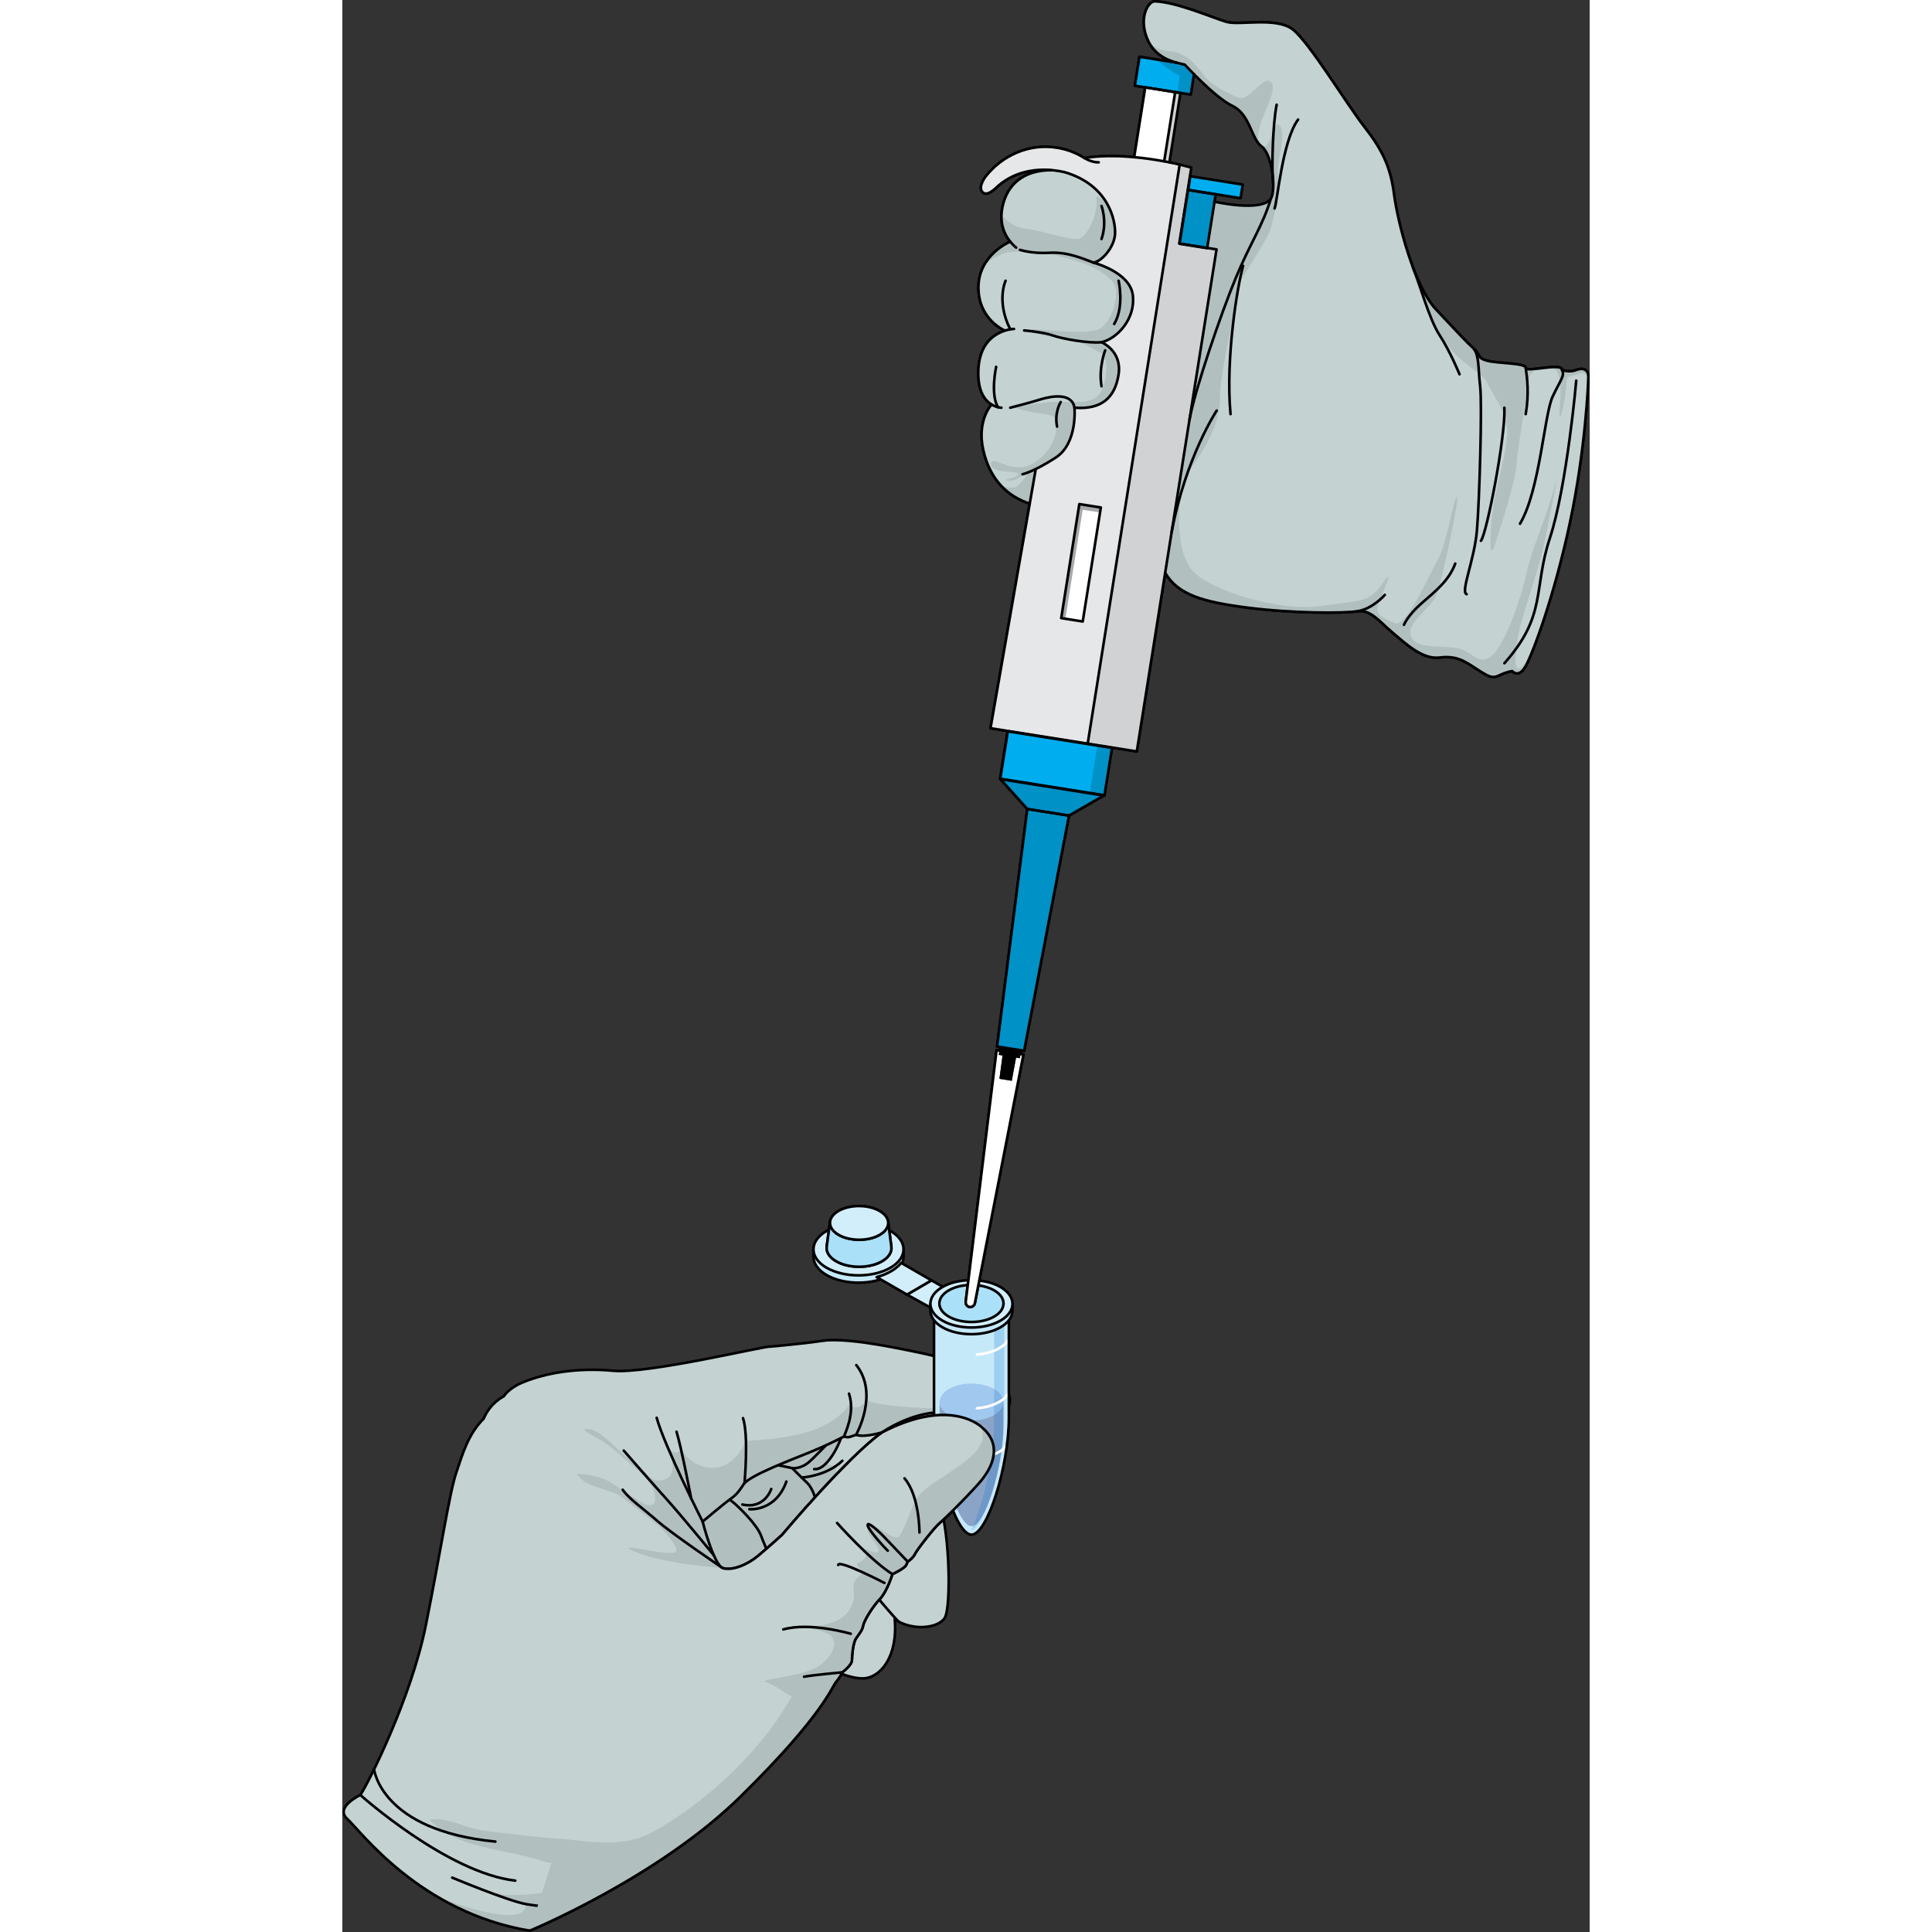 <?xml version="1.0" encoding="utf-8"?>
<!-- Created by: Science Figures, www.sciencefigures.org, Generator: Science Figures Editor -->
<!DOCTYPE svg PUBLIC "-//W3C//DTD SVG 1.1//EN" "http://www.w3.org/Graphics/SVG/1.1/DTD/svg11.dtd">
<svg version="1.1" id="Layer_1" xmlns="http://www.w3.org/2000/svg" xmlns:xlink="http://www.w3.org/1999/xlink" 
	 width="800px" height="800px" viewBox="0 0 477.635 739.823" enable-background="new 0 0 477.635 739.823"
	 xml:space="preserve">
<rect x="0" y="0" width="477.635" height="739.823" fill="#333333" stroke="none"/>
<g>
	<g>
		<polygon fill="#D3EEFB" points="216.228,495.75 225.589,490.284 232.588,494.285 227.423,501.953 		"/>
		<polygon fill="#D3EEFB" stroke="#000000" stroke-linecap="round" stroke-linejoin="round" stroke-miterlimit="10" points="
			216.228,495.75 225.589,490.284 232.588,494.285 227.423,501.953 		"/>
		<g>
			<path fill="#C4D2D2" d="M173.876,518.163c0,0,18.612,4.376,24.94,13.288c6.324,8.908,24.183,35.59,28.913,42.73
				c4.731,7.141,5.698,41.287,2.896,45.45s-12.955,4.817-19.109,0.392c1.326,14.618-5.722,22.663-12.252,22.692
				c-6.528,0.02-15.014-4.994-15.014-4.994s-6.396,6.39-18.497-4.314c-17.603-1.848-25.001-10.55-25.373-11.034
				c-0.371-0.482-40.227-27.318-40.227-27.318l27-47.008L173.876,518.163z"/>
			<g>
				<path fill="#B1BFBF" d="M191.082,543.229c0,0-0.252,0.322-0.664,0.862C190.874,543.568,191.082,543.229,191.082,543.229z"/>
				<path fill="#B1BFBF" d="M140.381,622.373c0.372,0.484,7.771,9.187,25.373,11.034c12.101,10.704,18.497,4.314,18.497,4.314
					s3.697,2.182,8.088,3.662c0,0,0-0.004,0.004-0.002c-7.939-8.749-0.604-20.752-0.604-20.752l8.983-29.349
					c0,0,2.195-8.382,0.615-12.069c-1.575-3.682-6.188-4.164-6.188-4.164s-1.187-4.835-3.655-6.248
					c-2.463-1.415-2.512-7.405-2.512-7.405s-2.183,0.054-3.181-0.783c-0.998-0.839,6.378-10.08,5.54-12.363
					c-0.836-2.28-8.668,9.439-9.285,8.384c-0.516-0.889,6.189-9.726,8.359-12.541c-1.201,1.363-4.182,4.014-10.128,5.432
					c-8.221,1.961-25.377-14.755-25.377-14.755l-9.129,7.438l-26.962,41.51l-4.177,19.354l23.985,18.051
					C139.705,621.862,140.339,622.313,140.381,622.373z"/>
			</g>
			<path fill="none" stroke="#000000" stroke-linecap="round" stroke-linejoin="round" stroke-miterlimit="10" d="M173.876,518.163
				c0,0,18.612,4.376,24.94,13.288c6.324,8.908,24.183,35.59,28.913,42.73c4.731,7.141,5.698,41.287,2.896,45.45
				s-12.955,4.817-19.109,0.392c1.326,14.618-5.722,22.663-12.252,22.692c-6.528,0.02-15.014-4.994-15.014-4.994
				s-6.396,6.39-18.497-4.314c-17.603-1.848-25.001-10.55-25.373-11.034c-0.371-0.482-40.227-27.318-40.227-27.318l27-47.008
				L173.876,518.163z"/>
			<path fill="none" stroke="#000000" stroke-linecap="round" stroke-linejoin="round" stroke-miterlimit="10" d="M212.869,620.877
				c0,0-12.281-13.117-14.54-19.155c-2.257-6.038-10.7-22.564-12.358-23.681c-1.655-1.114-4.705-1.055-4.764-3.208
				c-0.062-2.145-1.847-5.755-3.154-6.938c-1.312-1.185-5.798-5.707-5.798-5.707s-31.979-6.42-38.537-10.282"/>
			<path fill="none" stroke="#000000" stroke-linecap="round" stroke-linejoin="round" stroke-miterlimit="10" d="M184.251,637.722
				c0,0-7.909-14.975-11.406-21.849c-3.5-6.87-10.981-23.503-12.484-27.748c-1.503-4.248-8.607-11.141-10.744-12.883
				c-2.139-1.737-7.25-4.879-7.25-4.879l-15.479-8.314"/>
			<path fill="none" stroke="#000000" stroke-linecap="round" stroke-linejoin="round" stroke-miterlimit="10" d="M172.254,562.188
				c0,0,3.178,0.529,6.601-2.459c3.418-2.986,11.584-12.23,12.488-11.48c0.908,0.75-4.938,14.972-10.645,14.312"/>
			<path fill="none" stroke="#000000" stroke-linecap="round" stroke-linejoin="round" stroke-miterlimit="10" d="M175.88,565.804
				c0,0,9.314-0.433,15.594-6.417"/>
			<path fill="none" stroke="#000000" stroke-linecap="round" stroke-linejoin="round" stroke-miterlimit="10" d="M185.97,578.041
				c0,0,6.082,1.102,12.105-5.749"/>
			<path fill="none" stroke="#000000" stroke-linecap="round" stroke-linejoin="round" stroke-miterlimit="10" d="M155.849,577.921
				c0,0,10.066,1.023,14.188-10.604"/>
			<path fill="none" stroke="#000000" stroke-linecap="round" stroke-linejoin="round" stroke-miterlimit="10" d="M164.239,570.17
				c0,0-2.467,7.857-11.056,5.953"/>
		</g>
		<g>
			<path fill="#C4D2D2" d="M68.714,529.514c-5.076,2.155-6.889,5.171-6.889,5.171s-5.165,2.432-7.689,8.546
				c-5.864,5.9-7.942,12.975-10.57,20.863c-2.625,7.885-6.031,30.654-11.626,58.413c-5.599,27.761-21.896,60.231-25.056,64.843
				c0,0-9.95,4.708-5.007,9.156c4.946,4.445,27.754,35.82,69.903,42.817c0,0,49.02-20.254,80.604-51.295
				c31.581-31.033,34.942-41.886,36.754-44.07c1.813-2.181,2.299-3.573,2.299-3.573s3.631-2.676,3.691-4.604
				c0.057-1.934,0.378-6.523,1.563-8.348c1.184-1.829,2.41-3.02,2.714-4.879c0.303-1.863,3.649-7.387,6.415-10.232
				c2.764-2.852,4.817-9.54,4.817-9.54s4.698-2.175,5.272-3.49c0.574-1.312,0.574-1.312,0.574-1.312s1.945-1.148,2.813-2.959
				c0.869-1.811,7.563-10.269,9.255-11.643c1.694-1.373,8.794-8.248,15.012-15.16c6.214-6.902,8.828-15.226,1.511-21.5
				c0,0,24.869-9.779-1.569-22.017c0,0-9.435-4.015-22.623-6.751c-13.188-2.739-28.748-5.741-36.918-4.527
				c-8.175,1.217-20.285,2.249-20.285,2.249c-1.399-0.419-46.552,10.49-59.972,9.233C90.282,523.653,77.891,525.628,68.714,529.514z
				 M137.964,582.666c0,0,8.594-7.22,10.462-8.525c1.875-1.306,3.053-2.338,5.232-5.76c2.182-3.421,19.474-9.837,25.401-12.275
				c5.934-2.438,10.228-4.557,13.061-6.042c1.932,0.686,2.362,0.032,4.612-0.638c3.128,1.174,9.943-0.919,9.943-0.919
				c-13.122,9.271-38.301,39.247-38.301,39.247s-5.031,4.593-9.179,8.041c-4.141,3.442-9.771,5.709-13.363,4.718
				C142.237,599.52,137.964,582.666,137.964,582.666z"/>
			<g>
				<path fill="#B1BFBF" d="M205.327,514.957l-22.217-1.406c0.288-0.042,0.572-0.084,0.854-0.127
					C189.023,512.673,196.916,513.537,205.327,514.957z"/>
			</g>
			<g>
				<path fill="#B1BFBF" d="M112.109,594.257c-9.71-4.423,12.007,1.831,15.302,0.146c2.489-1.277-5.294-9.301-6.258-10.083
					c-4.581-3.72-9.24-7.374-13.986-10.902c-4.916-3.659-14.01-3.478-17.489-9.112c5.027,0.516,9.01,0.809,13.397,3.546
					c2.536,1.586,4.831,3.455,7.459,4.934c2.123,1.197,4.275,3.218,6.758,3.608c3.812,0.602,2.406-5.38,1.208-7.3
					c-2.976-4.758-8.081-8.289-12.197-11.993c-1.959-1.767-3.922-3.369-6.074-4.827c-2.432-1.649-5.638-2.76-7.751-4.869
					c3.67-1.215,8.086,3.037,10.569,5.271c3.118,2.809,6.08,5.785,9.221,8.566c2.353,2.074,5.741,5.876,9.002,5.733
					c2.412-0.104,4.502-1.216,5.073-3.674c0.501-2.168-0.144-7.261-1.674-8.917c3.698,4.002,4.965,0.406,4.965,0.406
					c4.368,7.672,17.669,12.814,24.923-2.993c12.411-0.864,31.438-1.916,39.867-14.316c0.386,1.411,3.622,2.82,6.207-1.3
					c5.229,2.903,40.425,4.81,45.799,1.06c-7.364,5.542-8.308,5.459-8.308,5.459s-14.723-5.264-32.013,6.218
					c0.193-0.141,0.385-0.279,0.567-0.411c0,0-6.815,2.093-9.943,0.919c-2.25,0.67-2.681,1.323-4.612,0.638
					c-2.833,1.485-7.127,3.604-13.061,6.042c-5.928,2.438-23.22,8.854-25.401,12.275c-2.18,3.422-3.357,4.454-5.232,5.76
					c-1.868,1.306-10.462,8.525-10.462,8.525s4.272,16.854,7.869,17.847C145.833,600.513,121.824,598.678,112.109,594.257z"/>
				<path fill="#B1BFBF" d="M193.862,559.828l-0.005,0.005c-3.74,4.28-7.602,8.273-11.432,11.97
					C186.038,567.86,189.995,563.669,193.862,559.828z"/>
			</g>
			<g>
				<path fill="#B1BFBF" d="M174.874,623.062c-0.183-0.001-0.283-0.005-0.283-0.005S174.693,623.059,174.874,623.062z"/>
				<path fill="#B1BFBF" d="M39.977,728.338l0.449-0.574c0,0,29.758,11.571,29.939,1.386c-7.784-2.242-15.795-5.158-15.795-5.158
					c10.294,3.746,32.348,0.999,40.59-6.496c-5.383-3.064-13.41-3.17-19.538-5.161c-13.391-4.351-31.996-4.434-42.205-15.415
					c5.358-1.215,11.14,1.706,16.478,3.198c5.005,1.398,10.433,1.55,15.472,2.205c5.974,0.783,11.747,1.36,17.701,1.833
					c12.589,0.999,24.599,3.681,36.278-2.892c20.526-11.538,41.421-31.151,52.82-51.806c-0.632,0.642-5.946-4.143-9.937-5.319
					c-3.987-1.174,13.479-1.815,19.765-5.888c6.279-4.072,8.795-10.635,3.414-12.9c-4.663-1.962-9.369-2.244-10.535-2.289
					c1.987,0.045,14.359,0.057,18.594-5.643c4.61-6.208,0.858-9.479,2.995-12.221c2.14-2.738,3.239-2.898,3.04-2.985
					c-0.198-0.091-3.589-3.41-2.034-3.765c1.555-0.35,4.697-2.583,1.988-5.531c4.14,1.358,5.386,2.381,5.905,0.886
					c0.516-1.495-5.81-7.405-4.165-9.581c1.648-2.173,9.618,5.927,11.699,4.3c2.082-1.633,4.31-9.832,6.891-14.416
					c2.579-4.587,9.2-7.398,17.389-13.492c8.193-6.1,9.435-10.249,6.969-14.664c0.571-0.105,1.275-0.006,2.075,0.263
					c-0.702,0.33-1.146,0.507-1.146,0.507c7.317,6.274,4.703,14.598-1.511,21.5c-6.218,6.912-13.317,13.787-15.012,15.16
					c-1.692,1.374-8.386,9.832-9.255,11.643c-0.867,1.811-2.813,2.959-2.813,2.959s0,0-0.574,1.312
					c-0.574,1.315-5.272,3.49-5.272,3.49s-2.054,6.688-4.817,9.54c-2.766,2.846-6.112,8.369-6.415,10.232
					c-0.304,1.859-1.53,3.05-2.714,4.879c-1.185,1.824-1.506,6.414-1.563,8.348c-0.061,1.928-3.691,4.604-3.691,4.604
					s-0.486,1.393-2.299,3.573c-1.812,2.185-5.173,13.037-36.754,44.07c-31.584,31.041-80.604,51.295-80.604,51.295
					C59.562,737.297,48.981,733.212,39.977,728.338z"/>
			</g>
			<path fill="none" stroke="#000000" stroke-linecap="round" stroke-linejoin="round" stroke-miterlimit="10" d="M68.714,529.514
				c-5.076,2.155-6.889,5.171-6.889,5.171s-5.165,2.432-7.689,8.546c-5.864,5.9-7.942,12.975-10.57,20.863
				c-2.625,7.885-6.031,30.654-11.626,58.413c-5.599,27.761-21.896,60.231-25.056,64.843c0,0-9.95,4.708-5.007,9.156
				c4.946,4.445,27.754,35.82,69.903,42.817c0,0,49.02-20.254,80.604-51.295c31.581-31.033,34.942-41.886,36.754-44.07
				c1.813-2.181,2.299-3.573,2.299-3.573s3.631-2.676,3.691-4.604c0.057-1.934,0.378-6.523,1.563-8.348
				c1.184-1.829,2.41-3.02,2.714-4.879c0.303-1.863,3.649-7.387,6.415-10.232c2.764-2.852,4.817-9.54,4.817-9.54
				s4.698-2.175,5.272-3.49c0.574-1.312,0.574-1.312,0.574-1.312s1.945-1.148,2.813-2.959c0.869-1.811,7.563-10.269,9.255-11.643
				c1.694-1.373,8.794-8.248,15.012-15.16c6.214-6.902,8.828-15.226,1.511-21.5c0,0,24.869-9.779-1.569-22.017
				c0,0-9.435-4.015-22.623-6.751c-13.188-2.739-28.748-5.741-36.918-4.527c-8.175,1.217-20.285,2.249-20.285,2.249
				c-1.399-0.419-46.552,10.49-59.972,9.233C90.282,523.653,77.891,525.628,68.714,529.514z M137.964,582.666
				c0,0,8.594-7.22,10.462-8.525c1.875-1.306,3.053-2.338,5.232-5.76c2.182-3.421,19.474-9.837,25.401-12.275
				c5.934-2.438,10.228-4.557,13.061-6.042c1.932,0.686,2.362,0.032,4.612-0.638c3.128,1.174,9.943-0.919,9.943-0.919
				c-13.122,9.271-38.301,39.247-38.301,39.247s-5.031,4.593-9.179,8.041c-4.141,3.442-9.771,5.709-13.363,4.718
				C142.237,599.52,137.964,582.666,137.964,582.666z"/>
			<path fill="none" stroke="#000000" stroke-linecap="round" stroke-linejoin="round" stroke-miterlimit="10" d="M206.676,548.507
				c0,0,22.544-16.06,38.397-1.788"/>
			<path fill="none" stroke="#000000" stroke-linecap="round" stroke-linejoin="round" stroke-miterlimit="10" d="M137.964,582.666
				c0,0-14.581-28.82-17.597-39.754"/>
			<path fill="none" stroke="#000000" stroke-linecap="round" stroke-linejoin="round" stroke-miterlimit="10" d="M141.372,520.222"
				/>
			<path fill="none" stroke="#000000" stroke-linecap="round" stroke-linejoin="round" stroke-miterlimit="10" d="M133.577,573.769
				c0,0-3.704-19.319-5.608-25.515"/>
			<path fill="none" stroke="#000000" stroke-linecap="round" stroke-linejoin="round" stroke-miterlimit="10" d="M154.001,567.951
				c0,0,1.668-18.247-0.573-24.898"/>
			<path fill="none" stroke="#000000" stroke-linecap="round" stroke-linejoin="round" stroke-miterlimit="10" d="M192.121,550.063
				c0.118-0.796,4.422-8.736,1.893-16.391"/>
			<path fill="none" stroke="#000000" stroke-linecap="round" stroke-linejoin="round" stroke-miterlimit="10" d="M196.733,549.426
				c0,0,8.853-15.656,0.085-26.684"/>
			<path fill="none" stroke="#000000" stroke-linecap="round" stroke-linejoin="round" stroke-miterlimit="10" d="M145.135,600.141
				c-0.244-0.228-18.58-12.547-24.402-17.637c-5.825-5.091-10.769-8.347-13.387-12.044"/>
			<path fill="none" stroke="#000000" stroke-linecap="round" stroke-linejoin="round" stroke-miterlimit="10" d="M142.223,595.501
				c0,0-12.122-14.816-17.771-21.094c-5.652-6.274-16.703-18.929-16.703-18.929"/>
			<path fill="none" stroke="#000000" stroke-linecap="round" stroke-linejoin="round" stroke-miterlimit="10" d="M216.484,597.98
				c0,0-6.072-6.395-9.029-9.454c-2.951-3.062-6.74-6.227-6.258-4.305c0.482,1.928,6.444,8.496,7.668,9.6"/>
			<path fill="none" stroke="#000000" stroke-linecap="round" stroke-linejoin="round" stroke-miterlimit="10" d="M189.449,583.191
				c0,0,12.898,14.468,21.188,19.591"/>
			<path fill="none" stroke="#000000" stroke-linecap="round" stroke-linejoin="round" stroke-miterlimit="10" d="M207.599,606.162
				c0,0-17.415-9.027-17.728-6.896"/>
			<path fill="none" stroke="#000000" stroke-linecap="round" stroke-linejoin="round" stroke-miterlimit="10" d="M220.992,586.826
				c0,0,0.08-13.955-5.716-20.711"/>
			<path fill="none" stroke="#000000" stroke-linecap="round" stroke-linejoin="round" stroke-miterlimit="10" d="M191.437,640.385
				c0,0-11.964,1.105-14.625,1.691"/>
			<path fill="none" stroke="#000000" stroke-linecap="round" stroke-linejoin="round" stroke-miterlimit="10" d="M194.69,625.62
				c0,0-15.511-4.577-25.835-1.662"/>
			<path fill="none" stroke="#000000" stroke-linecap="round" stroke-linejoin="round" stroke-miterlimit="10" d="M6.884,687.35
				c0,0,33.169,29.77,59.33,32.808"/>
			<path fill="none" stroke="#000000" stroke-linecap="round" stroke-linejoin="round" stroke-miterlimit="10" d="M12.157,677.536
				c0,0,2.585,23.393,46.437,27.667"/>
			<path fill="none" stroke="#000000" stroke-linecap="round" stroke-linejoin="round" stroke-miterlimit="10" d="M89.334,731.082
				c0,0-11.971-0.706-18.969-1.933c-6.997-1.227-28.306-10.151-28.306-10.151"/>
		</g>
		<g>
			<g>
				<path fill="#D3EEFB" stroke="#000000" stroke-linecap="round" stroke-linejoin="round" stroke-miterlimit="10" d="
					M230.757,508.193c4.789,2.764,13.97,3.649,20.294,0c5.579-3.223,5.579-8.495,0-11.717c-5.582-3.222-14.713-3.222-20.294,0
					C225.177,499.698,225.177,504.971,230.757,508.193z"/>
				<path fill="#C6E9FA" d="M232.208,507.354c4.104,2.369,11.973,3.129,17.392,0c4.781-2.761,4.781-7.279,0-10.04
					c-4.784-2.761-12.609-2.761-17.392,0S227.426,504.594,232.208,507.354z"/>
				<g>
					<path fill="#C6E9FA" d="M229.394,502.334c0.41-0.318,0.863-0.624,1.363-0.913c5.581-3.221,14.712-3.221,20.294,0
						c0.498,0.289,0.953,0.595,1.362,0.913h2.821v40.659c0,18.241-8.18,44.688-14.331,44.688c-6.202,0-14.331-27.646-14.331-44.688
						v-40.659H229.394z"/>
					<g id="changecolor_11_">
						<path fill="#A1C8EE" d="M232.276,541.832c4.071,2.352,11.881,3.104,17.258,0c4.746-2.74,4.746-7.224,0-9.964
							s-12.514-2.74-17.258,0C227.528,534.608,227.528,539.092,232.276,541.832z"/>
						<path fill="#A1C8EE" d="M228.714,536.851c0,1.806,1.187,3.611,3.562,4.981c4.071,2.352,11.881,3.104,17.258,0
							c2.337-1.35,3.521-3.123,3.556-4.901v9.492c0,15.514-6.958,38.008-12.189,38.008c-5.275,0-12.188-23.514-12.188-38.008v-9.572
							H228.714z"/>
					</g>
					<path opacity="0.2" fill="#2D1630" d="M228.714,536.851c0,1.806,1.187,3.611,3.562,4.981c4.071,2.352,11.881,3.104,17.258,0
						c2.337-1.35,3.521-3.123,3.556-4.901v9.492c0,15.514-6.958,38.008-12.189,38.008c-5.275,0-12.188-23.514-12.188-38.008v-9.572
						H228.714z"/>
					<path opacity="0.2" fill="#006AD1" d="M244.114,577.373c3.364-10.632,5.455-23.17,5.455-32.72v-42.024
						c0.204,0.104,0.406,0.21,0.599,0.32c0.417,0.241,0.809,0.503,1.165,0.779l0.477,0.371h1.662v38.894
						c0,8.361-1.831,19.341-4.777,28.651c-1.402,4.429-2.949,8.138-4.477,10.722c-1.654,2.803-2.861,3.55-3.313,3.55l-0.004-0.001
						C242.006,583.48,243.093,580.596,244.114,577.373z"/>
					<path fill="#FFFFFF" d="M242.494,558.406c0.019,0.266,0.24,0.468,0.503,0.468c0.012,0,0.023-0.002,0.036-0.002
						c3.322-0.238,6.382-1.117,8.848-2.54c0.971-0.559,1.799-1.186,2.479-1.866c0.086-0.611,0.166-1.221,0.24-1.828
						c-0.032,0.027-0.061,0.057-0.086,0.093c-0.714,1.019-1.77,1.938-3.138,2.728c-2.334,1.349-5.245,2.182-8.415,2.408
						C242.683,557.887,242.474,558.129,242.494,558.406z M255.235,534.333v-2.083c-0.005,0.013-0.013,0.024-0.018,0.037
						c-0.565,1.528-1.894,2.931-3.841,4.055c-2.334,1.349-5.245,2.181-8.417,2.408c-0.276,0.021-0.485,0.261-0.466,0.54
						c0.019,0.266,0.24,0.468,0.503,0.468c0.012,0,0.023,0,0.035-0.002c3.323-0.238,6.383-1.116,8.849-2.541
						C253.313,536.389,254.446,535.41,255.235,534.333z M255.235,513.777v-2.083c-0.005,0.013-0.013,0.023-0.018,0.038
						c-0.565,1.527-1.894,2.929-3.841,4.054c-2.334,1.347-5.245,2.18-8.417,2.407c-0.277,0.021-0.485,0.262-0.466,0.54
						c0.019,0.266,0.24,0.468,0.503,0.468c0.012,0,0.023,0,0.035-0.001c3.323-0.237,6.383-1.117,8.849-2.541
						C253.313,515.832,254.446,514.854,255.235,513.777z"/>
					<path fill="none" stroke="#000000" stroke-linecap="round" stroke-linejoin="round" stroke-miterlimit="10" d="
						M229.394,502.334c0.41-0.318,0.863-0.624,1.363-0.913c5.581-3.221,14.712-3.221,20.294,0c0.498,0.289,0.953,0.595,1.362,0.913
						h2.821v40.659c0,18.241-8.18,44.688-14.331,44.688c-6.202,0-14.331-27.646-14.331-44.688v-40.659H229.394z"/>
				</g>
				<g>
					<path fill="#C6E9FA" stroke="#000000" stroke-linecap="round" stroke-linejoin="round" stroke-miterlimit="10" d="
						M228.277,499.271c0.45-0.35,0.948-0.685,1.497-1.002c6.121-3.534,16.139-3.534,22.26,0c0.549,0.317,1.047,0.652,1.497,1.002
						h3.095v2.558l0,0c0,2.329-1.53,4.658-4.592,6.426c-6.121,3.534-16.139,3.534-22.26,0c-3.062-1.768-4.592-4.097-4.592-6.426l0,0
						v-2.558H228.277z"/>
					<path fill="#D3EEFB" stroke="#000000" stroke-linecap="round" stroke-linejoin="round" stroke-miterlimit="10" d="
						M229.774,505.696c6.121,3.536,16.139,3.536,22.26,0c6.121-3.532,6.121-9.316,0-12.852c-6.121-3.533-16.139-3.533-22.26,0
						C223.653,496.38,223.653,502.164,229.774,505.696z"/>
				</g>
				<g>
					<path fill="#ABE0F9" d="M232.205,504.161c4.782,2.762,12.61,2.762,17.394,0s4.783-7.281,0-10.043s-12.611-2.762-17.394,0
						C227.42,496.88,227.42,501.399,232.205,504.161z"/>
					<path fill="none" stroke="#000000" stroke-linecap="round" stroke-linejoin="round" stroke-miterlimit="10" d="
						M232.205,504.161c4.782,2.762,12.61,2.762,17.394,0s4.783-7.281,0-10.043s-12.611-2.762-17.394,0
						C227.42,496.88,227.42,501.399,232.205,504.161z"/>
				</g>
			</g>
		</g>
		<g>
			<path fill="#C4D2D2" d="M71.781,739.323c0,0,49.02-20.254,80.604-51.295c31.581-31.033,34.942-41.886,36.754-44.07
				c1.813-2.181,2.299-3.573,2.299-3.573s3.631-2.676,3.691-4.604c0.057-1.934,0.378-6.523,1.563-8.348
				c1.184-1.829,2.41-3.02,2.714-4.879c0.303-1.863,3.649-7.387,6.415-10.232c2.764-2.852,4.817-9.54,4.817-9.54
				s4.698-2.175,5.272-3.49c0.574-1.312,0.574-1.312,0.574-1.312s1.945-1.148,2.813-2.959c0.869-1.811,7.563-10.269,9.255-11.643
				c1.694-1.373,8.794-8.248,15.012-15.16c6.214-6.902,8.828-15.226,1.511-21.5c0,0-13.191-12.664-41.867,4.07
				c0,0-22.543,23.166-29.631,30.918c-7.091,7.756-16.459,18.916-26.677,18.994c-6.956,6.072-9.662,10.491-9.662,10.491
				l-33.147-1.539l-14.881,26.022l-14.507,57.758l19.896,13.715L84.135,729.43"/>
			<path fill="#B1BFBF" d="M193.862,559.828l-0.005,0.005c-3.74,4.28-7.602,8.273-11.432,11.97
				C186.038,567.86,189.995,563.669,193.862,559.828z"/>
			<path fill="#B1BFBF" d="M174.874,623.062c-0.183-0.001-0.283-0.005-0.283-0.005S174.693,623.059,174.874,623.062z"/>
			<path fill="#B1BFBF" d="M83.068,704.155c12.589,0.999,24.599,3.681,36.278-2.892c20.526-11.538,41.421-31.151,52.82-51.806
				c-0.632,0.642-5.946-4.143-9.937-5.319c-3.987-1.174,13.479-1.815,19.765-5.888c6.279-4.072,8.795-10.635,3.414-12.9
				c-4.663-1.962-9.369-2.244-10.535-2.289c1.987,0.045,14.359,0.057,18.594-5.643c4.61-6.208,0.858-9.479,2.995-12.221
				c2.14-2.738,3.239-2.898,3.04-2.985c-0.198-0.091-3.589-3.41-2.034-3.765c1.555-0.35,4.697-2.583,1.988-5.531
				c4.14,1.358,5.386,2.381,5.905,0.886c0.516-1.495-5.81-7.405-4.165-9.581c1.648-2.173,9.618,5.927,11.699,4.3
				c2.082-1.633,4.31-9.832,6.891-14.416c2.579-4.587,9.2-7.398,17.389-13.492c8.193-6.1,9.435-10.249,6.969-14.664
				c0.571-0.105,1.275-0.006,2.075,0.263c-0.702,0.33-1.146,0.507-1.146,0.507c7.317,6.274,4.703,14.598-1.511,21.5
				c-6.218,6.912-13.317,13.787-15.012,15.16c-1.692,1.374-8.386,9.832-9.255,11.643c-0.867,1.811-2.813,2.959-2.813,2.959
				s0,0-0.574,1.312c-0.574,1.315-5.272,3.49-5.272,3.49s-2.054,6.688-4.817,9.54c-2.766,2.846-6.112,8.369-6.415,10.232
				c-0.304,1.859-1.53,3.05-2.714,4.879c-1.185,1.824-1.506,6.414-1.563,8.348c-0.061,1.928-3.691,4.604-3.691,4.604
				s-0.486,1.393-2.299,3.573c-1.812,2.185-5.173,13.037-36.754,44.07c-31.584,31.041-80.604,51.295-80.604,51.295"/>
			<path fill="none" stroke="#000000" stroke-linecap="round" stroke-linejoin="round" stroke-miterlimit="10" d="M71.781,739.323
				c0,0,49.02-20.254,80.604-51.295c31.581-31.033,34.942-41.886,36.754-44.07c1.813-2.181,2.299-3.573,2.299-3.573
				s3.631-2.676,3.691-4.604c0.057-1.934,0.378-6.523,1.563-8.348c1.184-1.829,2.41-3.02,2.714-4.879
				c0.303-1.863,3.649-7.387,6.415-10.232c2.764-2.852,4.817-9.54,4.817-9.54s4.698-2.175,5.272-3.49
				c0.574-1.312,0.574-1.312,0.574-1.312s1.945-1.148,2.813-2.959c0.869-1.811,7.563-10.269,9.255-11.643
				c1.694-1.373,8.794-8.248,15.012-15.16c6.214-6.902,8.828-15.226,1.511-21.5c0,0-11.596-12.102-38.397,1.788"/>
			<path fill="none" stroke="#000000" stroke-linecap="round" stroke-linejoin="round" stroke-miterlimit="10" d="M206.676,548.507
				c-13.122,9.271-38.301,39.247-38.301,39.247s-5.031,4.593-9.179,8.041c-4.141,3.442-9.771,5.709-13.363,4.718"/>
			<path fill="none" stroke="#000000" stroke-linecap="round" stroke-linejoin="round" stroke-miterlimit="10" d="M216.484,597.98
				c0,0-6.072-6.395-9.029-9.454c-2.951-3.062-6.74-6.227-6.258-4.305c0.482,1.928,6.444,8.496,7.668,9.6"/>
			<path fill="none" stroke="#000000" stroke-linecap="round" stroke-linejoin="round" stroke-miterlimit="10" d="M189.449,583.191
				c0,0,12.898,14.468,21.188,19.591"/>
			<path fill="none" stroke="#000000" stroke-linecap="round" stroke-linejoin="round" stroke-miterlimit="10" d="M207.599,606.162
				c0,0-17.415-9.027-17.728-6.896"/>
			<path fill="none" stroke="#000000" stroke-linecap="round" stroke-linejoin="round" stroke-miterlimit="10" d="M220.992,586.826
				c0,0,0.08-13.955-5.716-20.711"/>
			<path fill="none" stroke="#000000" stroke-linecap="round" stroke-linejoin="round" stroke-miterlimit="10" d="M191.437,640.385
				c0,0-11.964,1.105-14.625,1.691"/>
			<path fill="none" stroke="#000000" stroke-linecap="round" stroke-linejoin="round" stroke-miterlimit="10" d="M194.69,625.62
				c0,0-15.511-4.577-25.835-1.662"/>
		</g>
		<g>
			<path fill="#C6E9FA" stroke="#000000" stroke-linecap="round" stroke-linejoin="round" stroke-miterlimit="10" d="
				M211.512,478.413c-0.494-0.385-1.04-0.751-1.643-1.1c-6.718-3.879-17.711-3.879-24.429,0c-0.602,0.349-1.147,0.715-1.642,1.1
				h-3.396v2.806l0,0c0,2.556,1.679,5.112,5.038,7.052c6.718,3.878,17.711,3.878,24.429,0c3.359-1.939,5.038-4.496,5.038-7.052l0,0
				v-2.806H211.512z"/>
			<path fill="#D3EEFB" stroke="#000000" stroke-linecap="round" stroke-linejoin="round" stroke-miterlimit="10" d="
				M209.87,485.465c-6.718,3.88-17.711,3.88-24.429,0c-6.717-3.878-6.717-10.225,0-14.104c6.718-3.879,17.711-3.879,24.429,0
				C216.587,475.24,216.587,481.587,209.87,485.465z"/>
		</g>
		<g>
			<path fill="#ABE0F9" d="M206.355,482.815c-4.782,2.762-12.61,2.762-17.394,0s-4.783-7.281,0-10.043s12.611-2.762,17.394,0
				C211.139,475.534,211.139,480.054,206.355,482.815z"/>
			<path fill="#D3EEFB" d="M206.355,484.182c-4.782,2.762-12.61,2.762-17.394,0c-4.783-2.763-4.783-7.28,0-10.043
				c4.783-2.762,12.611-2.762,17.394,0C211.139,476.901,211.139,481.419,206.355,484.182z"/>
			<path fill="none" stroke="#FFFFFF" stroke-linecap="round" stroke-linejoin="round" stroke-miterlimit="10" d="M206.355,482.815
				c-4.782,2.762-12.61,2.762-17.394,0"/>
		</g>
		<path fill="#D3EEFB" d="M225.589,490.284l-11.593-6.693c-0.937,1.173-2.237,2.27-3.905,3.232
			c-1.634,0.944-3.492,1.683-5.478,2.221l11.614,6.706L225.589,490.284z"/>
		<path fill="#D3EEFB" stroke="#000000" stroke-linecap="round" stroke-linejoin="round" stroke-miterlimit="10" d="
			M225.589,490.284l-11.593-6.693c-0.937,1.173-2.237,2.27-3.905,3.232c-1.634,0.944-3.492,1.683-5.478,2.221l11.614,6.706
			L225.589,490.284z"/>
	</g>
	<g>
		<g>
			<g id="XMLID_20_">
				<g>
					<path fill="none" stroke="#000000" stroke-linecap="round" stroke-linejoin="round" stroke-miterlimit="10" d="M271.334,65.175
						c-8.58,0-15.609,3.76-18.129,12.39c-1.98,6.75-0.09,11.71,2.549,14.95c-0.439,0.19-12.109,5.27-12.17,17.45
						c-0.059,12.42,10.041,16.569,10.041,16.569l0.029,0.091c-3.83,1.229-9.48,4.699-10.07,14.479
						c-0.51,8.521,2.42,12.21,5.041,13.8c0,0-5.73,5.98-3.211,17.351c2.531,11.359,9.271,17.84,17.801,20.6h0.01l-15.02,86.01
						l6.57,1.04l-2.91,18.28l10.43,11.6l-11.58,90.95l1.129,0.181l-0.229,1.42l-1.09-0.17l-11.801,96.199
						c-0.16,1.011,0.5,1.96,1.461,2.11c0.969,0.16,1.889-0.54,2.049-1.55l18.59-95.12l-1.1-0.17l0.23-1.43l1.129,0.18l17.17-90.061
						l13.51-7.8l2.91-18.28l9.551,1.511l10.859-68.4h0.021c4.898,8.45,14.58,11.18,31.75,13.36c17.17,2.18,36.52,2.18,41.699,1.359
						c5.18-0.819,8.449,3.82,13.631,8.181c5.18,4.359,11.449,10.35,17.988,9.54c6.541-0.82,9.541,1.359,14.17,4.35
						c4.631,3,6,3.82,8.721,2.46c2.73-1.36,4.91-1.64,4.91-1.64s2.449,3,5.18-1.91c2.721-4.9,10.9-26.7,16.891-54.78
						c6-28.069,7.09-53.689,7.09-56.14s-1.91-3.54-4.631-2.45c-2.619,1.04-5.219,0.09-5.439,0.01c-0.01,0-0.01-0.01-0.01-0.01
						c0.27-3-13.9,1.09-13.9-0.82c0-1.909-10.629-1.64-14.719-2.729c-4.092-1.09-2.451-2.18-5.182-4.63
						c-2.729-2.45-6-6-14.449-14.99c-3.029-3.23-5.791-8.47-8.131-14.35c0-0.011-0.01-0.021-0.01-0.021
						c-0.299-0.84-0.6-1.61-0.889-2.31c0-0.011-0.012-0.021-0.012-0.03c-3.689-9.94-6.229-21.13-7.039-27.44
						c-1.359-10.63-4.631-17.17-11.439-25.89c-6.82-8.73-21.26-32.71-27.531-37.34c-6.27-4.641-20.17-1.37-25.068-2.73
						c-4.91-1.359-19.08-7.63-27.531-7.899c-2.469-0.08-6.27,5.989-3,14.17c2.451,6.13,7.52,8.28,11.27,9.31l-14.17-2.24
						l-1.76,11.08l3.961,0.631l-4.24,26.729c-10.09-0.92-16.461-0.13-19.041,0.33c-3.129-1.96-6.68-3.34-10.529-3.96
						c-10.75-1.7-21.1,2.97-27.52,11.32c-1.939,2.85-1.98,4.76-0.891,5.779c1.189,1.12,3.01,0.17,4.9-1.55
						c4.869-4.78,12.15-7.72,21.199-6.99V65.175z"/>
				</g>
			</g>
		</g>
		<g>
			<g>
				<g id="XMLID_19_">
					<g>
						<path fill="#FFFFFF" d="M256.338,413.864l1.65-8.87l1.48,0.23l0.25-1.59l1.1,0.17l-18.59,95.12
							c-0.16,1.01-1.08,1.71-2.041,1.55c-0.969-0.15-1.629-1.1-1.459-2.11l11.789-96.199l1.09,0.17l-0.25,1.609l1.451,0.23
							l-1.191,8.939L256.338,413.864z"/>
						<polygon fill="#0091C7" points="278.249,312.324 261.079,402.385 259.948,402.205 251.838,400.915 250.708,400.734 
							262.288,309.784 						"/>
						<polygon fill="#0091C7" points="291.758,304.524 278.249,312.324 262.288,309.784 251.858,298.185 						"/>
						<polygon fill="#0091C7" points="294.668,286.244 291.758,304.524 251.858,298.185 254.768,279.904 285.418,284.774 						"/>
						<polygon fill="#00ADEE" points="289.133,285.365 285.418,284.774 254.768,279.904 251.858,298.185 286.223,303.645 						"/>
						<path fill="#FFFFFF" d="M318.918,35.274l-4.211,26.46l-0.01,0.04c-1.039-0.189-2.109-0.38-3.219-0.55
							c-2.99-0.48-5.75-0.82-8.271-1.04l4.25-26.729L318.918,35.274z"/>
						<path fill="#D0D2D3" d="M320.928,35.595l-4.221,26.57c-0.648-0.141-1.318-0.271-2.01-0.391l0.01-0.04l4.211-26.46
							L320.928,35.595z"/>
						<polygon fill="#0091C7" points="334.329,74.335 333.868,77.215 331.059,94.915 320.489,93.234 323.758,72.654 						"/>
						<polygon fill="#00ADEE" points="344.668,70.614 343.838,75.845 334.329,74.335 323.758,72.654 324.588,67.425 						"/>
						<path fill="#00ADEE" d="M326.127,28.444l-1.229,7.78l-3.971-0.63l-2.01-0.32l-11.461-1.819l-3.969-0.631l1.76-11.08
							l14.17,2.24l0.039,0.01c1.24,0.341,2.33,0.561,3.141,0.761C322.598,24.755,324.008,26.295,326.127,28.444z"/>
						<polygon fill="#A6A8AB" points="290.358,194.234 283.428,237.875 275.198,236.564 282.127,192.925 						"/>
						<polygon fill="#FFFFFF" points="283.424,237.875 290.042,196.203 283.493,195.227 276.875,236.897 						"/>
						<path fill="#D0D2D3" d="M334.749,95.505l-10.33,65.04l-0.01,0.06l-6.84,43.11l-2.49,15.64l-10.859,68.4l-9.551-1.511
							l-9.25-1.47l35.221-221.75c1.6,0.38,3.09,0.771,4.459,1.16l-0.51,3.24l-0.83,5.229l-3.27,20.58l10.57,1.681L334.749,95.505z"
							/>
						<path fill="#E6E7E8" d="M284.168,60.515c2.59-0.46,8.959-1.25,19.039-0.33c2.521,0.22,5.281,0.56,8.271,1.04
							c1.109,0.17,2.18,0.36,3.219,0.55c0.691,0.12,1.361,0.25,2.01,0.391c1.381,0.279,2.691,0.56,3.932,0.859l-35.221,221.75
							l-30.65-4.87l-6.57-1.04l15.021-86.01l2.309-13.25c1.99-0.97,4.561-2.37,7.68-4.399c8.4-5.45,7.141-19.08,7.141-19.08
							c10.359,0.819,15.541-3.82,16.9-12.811s-6.541-12.26-6.541-12.26c6-1.37,13.08-9,11.99-17.99
							c-0.969-8.03-12.35-11.71-14.799-12.41c-0.041-0.01-0.07-0.029-0.111-0.04c-0.08-0.029-0.16-0.06-0.25-0.1
							c3.01-0.11,8.08-5.771,8.352-10.89c0.27-5.181-2.451-18.811-19.352-23.71c-1.799-0.4-3.539-0.66-5.209-0.801
							c-9.051-0.729-16.33,2.21-21.201,6.99c-1.889,1.72-3.709,2.67-4.898,1.55c-1.09-1.02-1.051-2.93,0.889-5.779
							c6.43-8.351,16.771-13.021,27.521-11.32C277.489,57.175,281.038,58.555,284.168,60.515z M283.428,237.875l6.93-43.641
							l-8.23-1.31l-6.93,43.64L283.428,237.875z"/>
						<path fill="#C4D2D2" d="M302.698,113.064c-0.969-8.03-12.35-11.71-14.799-12.41c-0.041-0.01-0.07-0.029-0.111-0.04
							c-0.229-0.06-0.35-0.09-0.35-0.09c0.031,0,0.061,0,0.1-0.01c3.01-0.11,8.08-5.771,8.352-10.89
							c0.27-5.181-2.451-18.811-19.352-23.71c-1.799-0.4-3.539-0.66-5.209-0.801v0.061c-8.58,0-15.609,3.76-18.131,12.39
							c-1.979,6.75-0.09,11.71,2.551,14.95c-0.439,0.19-12.109,5.27-12.17,17.45c-0.061,12.42,10.039,16.569,10.039,16.569
							l0.031,0.091c-3.84,1.239-9.48,4.71-10.07,14.479c-0.51,8.521,2.42,12.21,5.039,13.8c0,0-5.729,5.98-3.209,17.351
							c2.529,11.359,9.27,17.84,17.811,20.6l2.309-13.25c1.99-0.97,4.561-2.37,7.68-4.399c8.4-5.45,7.141-19.08,7.141-19.08
							c10.359,0.819,15.541-3.82,16.9-12.811s-6.541-12.26-6.541-12.26C296.708,129.685,303.788,122.055,302.698,113.064z"/>
						<path fill="#B1BFBF" d="M355.579,75.994c-3.211,10.631-7.84,16.86-13.48,30.49c-5.629,13.601-15.41,42.07-17.68,54.061
							l10.33-65.04l-3.689-0.59l2.809-17.7C333.868,77.215,352.188,81.385,355.579,75.994z"/>
						<path fill="#C4D2D2" d="M355.579,75.994c0.93-1.489,1.119-5.239,0.629-9.13c-0.549-4.489-1.988-9.159-4.18-10.76
							c-4.09-3-4.359-12.27-11.17-15.54c-4.43-2.12-10.799-8.149-14.73-12.12c-2.119-2.149-3.529-3.689-3.529-3.689
							c-0.811-0.2-1.9-0.42-3.141-0.761l-0.039-0.01c-3.76-1.029-8.82-3.18-11.27-9.31c-3.271-8.181,0.529-14.25,3-14.17
							c8.449,0.27,22.619,6.54,27.529,7.899c4.9,1.36,18.801-1.91,25.07,2.73c6.27,4.63,20.721,28.609,27.529,37.34
							c6.811,8.72,10.08,15.26,11.451,25.89c0.809,6.311,3.34,17.5,7.029,27.44c0,0.01,0.01,0.02,0.01,0.03
							c0.291,0.79,0.59,1.56,0.9,2.33c0.02,0.029,0.029,0.069,0.039,0.109c2.342,5.83,5.08,11.03,8.102,14.24
							c8.449,8.99,11.719,12.54,14.439,14.99c2.73,2.45,1.09,3.54,5.18,4.63s14.721,0.82,14.721,2.729c0,1.91,14.17-2.18,13.9,0.82
							c0,0,0,0.01,0.01,0.01c0.219,0.08,2.82,1.03,5.439-0.01c2.721-1.09,4.631,0,4.631,2.45s-1.092,28.07-7.08,56.14
							c-6,28.08-14.182,49.88-16.9,54.78c-2.73,4.91-5.18,1.91-5.18,1.91s-2.182,0.279-4.91,1.64c-2.721,1.36-4.09,0.54-8.721-2.46
							c-4.631-2.99-7.631-5.17-14.17-4.35c-6.539,0.81-12.811-5.181-17.99-9.54c-5.18-4.36-8.449-9-13.629-8.181
							c-5.17,0.82-24.531,0.82-41.701-1.359c-17.17-2.181-26.84-4.91-31.75-13.36h-0.02l2.49-15.64l6.84-43.11l0.01-0.06
							c2.27-11.99,12.051-40.46,17.68-54.061C347.739,92.854,352.368,86.625,355.579,75.994z"/>
					</g>
				</g>
			</g>
			<path fill="#0091C7" d="M319.458,23.994l-0.039-0.01l-7.836-1.238c2.475,2.066,6.088,4.86,9.057,6.238l-0.887,6.423l1.176,0.188
				l3.971,0.63l1.229-7.78c-2.119-2.149-3.529-3.689-3.529-3.689C321.788,24.555,320.698,24.335,319.458,23.994z"/>
			<path fill="#B1BFBF" d="M287.899,100.654c-0.041-0.01-0.07-0.029-0.111-0.04c-0.229-0.06-0.35-0.09-0.35-0.09
				c0.031,0,0.061,0,0.1-0.01c3.01-0.11,8.08-5.771,8.352-10.89c0.123-2.385-0.391-6.56-2.625-10.85
				c-2.746-3.069-5.021-4.705-4.559-2.781c1.025,4.256-2.699,13.534-5.928,15.154c-3.227,1.62-13.338-2.7-21.26-3.601
				c-4.498-0.512-7.426-3.17-9.119-5.373c-0.213,4.45,1.352,7.889,3.35,10.34c-0.375,0.162-8.904,3.881-11.453,12.518v-0.002
				c1.684-5.384,4.98-5.959,8.08-7.58c3.102-1.621,10.188-1.065,15.266-0.594c5.08,0.472,10.623,2.215,15.137,3.658
				c4.516,1.443,11.689,5.218,13.127,8.999c1.439,3.781-1.076,13.144-5.547,16.205c-4.469,3.062-23.979,0-25.959,0.359
				s-0.359,2.341,8.766,2.881c9.127,0.54,13.381,4.502,17.193,6.122s2.309,13.684-1.291,16.745c-3.602,3.062-9.543,1.98-14.926,1.98
				s-16.943,2.16-16.943,2.16c6.482,2.7,15.664,2.161,15.967,4.578c0.305,2.417,1.498,9.105-7.145,15.947
				s-17.465-3.061-17.645,1.081s10.443,2.341,10.443,3.961s-6.844,1.98-4.322,2.521s4.861-1.08,7.021-2.881
				c2.162-1.801,0.361,1.801-2.699,4.682c-1.584,1.49-4.32,0.954-6.596,0.092c3.041,3.291,6.799,5.551,10.996,6.907l2.309-13.25
				c1.99-0.97,4.561-2.37,7.68-4.399c8.4-5.45,7.141-19.08,7.141-19.08c10.359,0.819,15.541-3.82,16.9-12.811
				s-6.541-12.26-6.541-12.26c6-1.37,13.08-9,11.99-17.99C301.729,105.034,290.348,101.354,287.899,100.654z"/>
			<path fill="#B1BFBF" d="M358.426,67.854c-1.313-3.612,3.283-16.091,0.656-19.703s-3.611,11.821-7.553,6.896
				c-3.939-4.926,7.225-19.374,4.27-23.315s-8.209,7.553-12.807,5.583s-10.18-4.598-13.137-8.538
				c-2.955-3.94-6.895-8.866-13.463-9.195c-2.689-0.135-5.207-1.485-7.363-3.073c2.646,4.737,7.033,6.558,10.389,7.477l0.039,0.01
				c1.24,0.341,2.33,0.561,3.141,0.761c0,0,1.41,1.54,3.529,3.689c3.932,3.971,10.301,10,14.73,12.12
				c6.811,3.271,7.08,12.54,11.17,15.54c2.191,1.601,3.631,6.271,4.18,10.76c0.49,3.891,0.301,7.641-0.629,9.13
				c-3.211,10.631-7.84,16.86-13.48,30.49c-5.582,13.483-15.238,41.571-17.615,53.737c5.115-17.605,10.912-36.583,13.912-42.781
				c4.926-10.18,16.09-25.286,17.404-30.868S359.741,71.467,358.426,67.854z"/>
			<g>
				<path fill="#B1BFBF" d="M452.016,255.036c-3.939,3.612-2.955-4.926-1.643-12.15c1.314-7.225,7.883-25.285,9.523-33.167
					c1.643-7.882,6.896-33.495,4.27-23.315s-8.867,24.301-10.836,33.496c-1.971,9.195-7.883,26.271-12.809,30.868
					s-7.225-0.657-12.479-2.299s-16.418,0.656-18.717-4.598s7.225-10.508,9.523-15.763s9.521-40.063,7.881-37.764
					c-1.643,2.299-3.941,18.389-7.225,23.972s-12.15,26.271-16.42,24.3c-4.268-1.971-7.553-2.955-6.566-6.567
					c0.984-3.612,7.225-16.419,1.969-8.866c-5.254,7.553-7.553,6.567-23.643,8.866c-16.092,2.299-42.363-5.911-49.258-13.464
					c-6.896-7.553-6.896-30.868-0.328-39.734c6.566-8.866,11.164-18.718,10.836-26.928s8.867-47.944,8.867-47.944l-1.879,0.175
					c-0.326,0.754-0.654,1.527-0.986,2.331c-5.629,13.601-15.41,42.07-17.68,54.061l-0.01,0.06l-6.84,43.11l-2.49,15.64h0.02
					c4.91,8.45,14.58,11.18,31.75,13.36c17.17,2.18,36.531,2.18,41.701,1.359c5.18-0.819,8.449,3.82,13.629,8.181
					c5.18,4.359,11.451,10.35,17.99,9.54c6.539-0.82,9.539,1.359,14.17,4.35c4.631,3,6,3.82,8.721,2.46
					c2.729-1.36,4.91-1.64,4.91-1.64s2.449,3,5.18-1.91c0.768-1.383,1.971-4.114,3.436-7.951
					C454.721,251.154,453.104,254.038,452.016,255.036z"/>
				<path fill="#B1BFBF" d="M467.059,141.694c-0.01,0-0.01-0.01-0.01-0.01c0.123-1.366-2.752-1.261-5.918-0.923
					c1.016,0.061,2.051,0.274,3.035,0.653c4.27,1.643,0.984,21.345,2.299,18.061c1.313-3.284,2.299-10.836,2.299-13.464
					s2.299-1.642,4.926-2.955c1.439-0.721,2.582,0.144,3.432,1.555c0.004-0.198,0.008-0.368,0.008-0.477
					c0-2.45-1.91-3.54-4.631-2.45C469.879,142.725,467.278,141.774,467.059,141.694z"/>
				<path fill="#B1BFBF" d="M423.118,131.892c5.584,7.881,13.137,10.509,15.105,14.449c1.971,3.94,7.883,12.15,7.883,18.718
					s-3.613,19.703-4.926,25.942c-1.314,6.239-2.627,25.942,0,18.062s8.209-25.286,8.537-31.854s4.27-26.928,4.598-31.525
					c0.172-2.409,1.701-3.908,3.729-4.561c-2.67,0.313-4.895,0.498-4.895-0.259c0-1.909-10.631-1.64-14.721-2.729
					s-2.449-2.18-5.18-4.63c-2.721-2.45-5.99-6-14.439-14.99c-3.021-3.21-5.76-8.41-8.102-14.24c-0.01-0.04-0.02-0.08-0.039-0.109
					c-0.311-0.771-0.609-1.54-0.9-2.33c0-0.011-0.01-0.021-0.01-0.03c-1.51-4.065-2.82-8.336-3.902-12.4
					C409.178,106.734,418.325,125.124,423.118,131.892z"/>
			</g>
		</g>
		<g>
			<path fill="none" stroke="#000000" stroke-linecap="round" stroke-linejoin="round" stroke-miterlimit="10" d="M333.868,77.214
				c0,0,18.324,4.167,21.709-1.217c2.016-3.206,0.545-16.898-3.543-19.896s-4.361-12.264-11.176-15.535
				c-6.813-3.27-18.26-15.807-18.26-15.807c-3.27-0.818-11.174-1.908-14.445-10.084c-3.27-8.176,0.531-14.253,2.998-14.174
				c8.449,0.273,22.621,6.541,27.527,7.904s18.807-1.908,25.074,2.726c6.27,4.634,20.713,28.617,27.527,37.339
				c6.813,8.722,10.084,15.264,11.447,25.893c1.361,10.629,7.631,35.156,16.08,44.151s11.719,12.538,14.445,14.991
				c2.725,2.452,1.09,3.541,5.178,4.633c4.088,1.09,14.717,0.817,14.717,2.725c0,1.908,14.174-2.18,13.9,0.818
				c0,0,2.725,1.09,5.451,0c2.725-1.09,4.633-0.001,4.633,2.453c0,2.453-1.09,28.071-7.086,56.145
				c-5.996,28.072-14.172,49.877-16.898,54.781c-2.725,4.906-5.178,1.908-5.178,1.908s-2.18,0.273-4.906,1.636
				c-2.725,1.362-4.088,0.544-8.721-2.454c-4.635-2.997-7.631-5.178-14.172-4.359c-6.543,0.817-12.811-5.18-17.988-9.54
				c-5.18-4.36-8.449-8.993-13.629-8.176c-5.178,0.817-24.527,0.817-41.699-1.362c-17.17-2.182-26.848-4.906-31.754-13.355"/>
			<path fill="none" stroke="#000000" stroke-linecap="round" stroke-linejoin="round" stroke-miterlimit="10" d="M388.553,234.074
				c5.996-0.817,10.631-6.269,10.631-6.269"/>
			<path fill="none" stroke="#000000" stroke-linecap="round" stroke-linejoin="round" stroke-miterlimit="10" d="M406.542,239.253
				c0,0,1.363-3.545,6.814-8.313s10.357-8.584,12.811-15.126"/>
			<path fill="none" stroke="#000000" stroke-linecap="round" stroke-linejoin="round" stroke-miterlimit="10" d="M409.762,101.808
				c2.75,6.635,6.318,20.25,10.408,26.519c4.088,6.269,7.631,14.989,7.631,14.989"/>
			<path fill="none" stroke="#000000" stroke-linecap="round" stroke-linejoin="round" stroke-miterlimit="10" d="M433.252,133.505
				c2.141,2.926,1.635,7.358,2.453,14.445c0.816,7.086-0.273,43.605-1.227,55.054c-0.955,11.447-6.404,23.712-3.953,24.529"/>
			<path fill="none" stroke="#000000" stroke-linecap="round" stroke-linejoin="round" stroke-miterlimit="10" d="M435.993,207.092
				c2.166-2.452,9.523-40.065,8.979-50.966"/>
			<path fill="none" stroke="#000000" stroke-linecap="round" stroke-linejoin="round" stroke-miterlimit="10" d="M467.047,141.681
				c1.09,2.181-0.273,3.271-3.543,10.084c-3.271,6.814-4.906,35.977-12.537,48.786"/>
			<path fill="none" stroke="#000000" stroke-linecap="round" stroke-linejoin="round" stroke-miterlimit="10" d="M453.147,140.862
				c0.545,3.816,1.363,9.813,0,17.717"/>
			<path fill="none" stroke="#000000" stroke-linecap="round" stroke-linejoin="round" stroke-miterlimit="10" d="M472.499,145.769
				c0,0-3.543,40.336-10.084,60.232S461.381,235.437,445,253.97"/>
			<path fill="none" stroke="#000000" stroke-linecap="round" stroke-linejoin="round" stroke-miterlimit="10" d="M324.415,160.607
				c2.246-11.958,12.049-40.501,17.688-54.127s10.268-19.853,13.475-30.483"/>
			<path fill="none" stroke="#000000" stroke-linecap="round" stroke-linejoin="round" stroke-miterlimit="10" d="M344.922,101.808
				c-2.115,7.258-6.797,35.333-4.809,56.771"/>
			<path fill="none" stroke="#000000" stroke-linecap="round" stroke-linejoin="round" stroke-miterlimit="10" d="M334.819,157.228
				c0,0-11.873,17.861-17.25,46.485"/>
			<path fill="none" stroke="#000000" stroke-linecap="round" stroke-linejoin="round" stroke-miterlimit="10" d="M271.334,65.171
				c-8.586,0-15.611,3.764-18.137,12.391s1.262,14.309,4.84,17.255"/>
			<path fill="none" stroke="#000000" stroke-linecap="round" stroke-linejoin="round" stroke-miterlimit="10" d="M255.758,92.513
				c0,0-12.117,5.039-12.178,17.453c-0.063,12.416,10.039,16.57,10.039,16.57"/>
			<path fill="none" stroke="#000000" stroke-linecap="round" stroke-linejoin="round" stroke-miterlimit="10" d="M257.196,125.958
				c0,0-12.713,0.211-13.617,15.15c-0.902,14.939,8.799,15.018,8.799,15.018"/>
			<path fill="none" stroke="#000000" stroke-linecap="round" stroke-linejoin="round" stroke-miterlimit="10" d="M248.62,154.909
				c0,0-5.732,5.979-3.207,17.342c2.525,11.362,9.27,17.846,17.805,20.601"/>
			<path fill="none" stroke="#000000" stroke-linecap="round" stroke-linejoin="round" stroke-miterlimit="10" d="M259.479,95.665
				c0,0,4.432,1.537,11.385,1.135c6.951-0.402,12.719,2.278,17.035,3.852"/>
			<path fill="none" stroke="#000000" stroke-linecap="round" stroke-linejoin="round" stroke-miterlimit="10" d="M261.09,126.536
				c0,0,7.254,0.59,10.881,1.899s13.701,3.114,18.738,2.614"/>
			<path fill="none" stroke="#000000" stroke-linecap="round" stroke-linejoin="round" stroke-miterlimit="10" d="M255.758,156.126
				c0,0,7.145-1.799,11.68-3.209c4.533-1.411,12.029-2.449,12.916,3.209"/>
			<path fill="none" stroke="#000000" stroke-linecap="round" stroke-linejoin="round" stroke-miterlimit="10" d="M275.081,153.966
				c0,0-2.504,3.906-1.391,9.377"/>
			<path fill="none" stroke="#000000" stroke-linecap="round" stroke-linejoin="round" stroke-miterlimit="10" d="M292.114,134.165
				c0,0-2.607,6.592-1.404,13.746"/>
			<path fill="none" stroke="#000000" stroke-linecap="round" stroke-linejoin="round" stroke-miterlimit="10" d="M297.247,107.511
				c0,0,2.328,9.803-1.684,16.554"/>
			<path fill="none" stroke="#000000" stroke-linecap="round" stroke-linejoin="round" stroke-miterlimit="10" d="M290.709,78.894
				c0,0,2.303,6.033,0,12.626"/>
			<path fill="none" stroke="#000000" stroke-linecap="round" stroke-linejoin="round" stroke-miterlimit="10" d="M253.975,107.511
				c0,0-3.652,7.756,1.783,18.607"/>
			<path fill="none" stroke="#000000" stroke-linecap="round" stroke-linejoin="round" stroke-miterlimit="10" d="M250.358,140.478
				c0,0-2.287,10.413,0.697,15.446"/>
			<path fill="none" stroke="#000000" stroke-linecap="round" stroke-linejoin="round" stroke-miterlimit="10" d="M356.415,70.194
				c-0.617-5.759-0.111-22.933,1.361-30.087"/>
			<path fill="none" stroke="#000000" stroke-linecap="round" stroke-linejoin="round" stroke-miterlimit="10" d="M356.967,79.821
				c1.02-1.838,2.912-25.826,9.016-34.033"/>
			<g>
				
					<rect x="322.055" y="73.361" transform="matrix(0.988 0.157 -0.157 0.988 17.186 -50.297)" fill="none" stroke="#000000" stroke-linecap="round" stroke-linejoin="round" stroke-miterlimit="10" width="10.701" height="20.846"/>
				
					<rect x="324.045" y="68.988" transform="matrix(0.988 0.157 -0.157 0.988 15.379 -51.551)" fill="none" stroke="#000000" stroke-linecap="round" stroke-linejoin="round" stroke-miterlimit="10" width="20.334" height="5.291"/>
				<path fill="none" stroke="#000000" stroke-linecap="round" stroke-linejoin="round" stroke-miterlimit="10" d="M260.458,181.609
					c0,0,4.361-0.956,12.758-6.407s7.139-19.076,7.139-19.076c10.357,0.818,15.535-3.816,16.898-12.811
					c1.361-8.992-6.543-12.266-6.543-12.266c5.996-1.362,13.084-8.993,11.994-17.987c-1.092-8.993-15.264-12.537-15.264-12.537
					c2.998,0,8.176-5.724,8.449-10.902s-2.453-18.806-19.352-23.71c-11.477-2.549-20.633,0.526-26.406,6.188
					c-1.893,1.722-3.709,2.675-4.902,1.557c-1.088-1.021-1.049-2.938,0.895-5.788c6.422-8.344,16.771-13.019,27.52-11.312
					c3.85,0.611,7.395,1.991,10.525,3.958c3.238-0.577,12.377-1.668,27.316,0.705c5.373,0.854,9.893,1.902,13.615,2.964
					l-4.613,29.054l14.268,2.267l-30.535,192.251l-56.02-8.896l17.33-99.255"/>
				<polyline fill="none" stroke="#000000" stroke-linecap="round" stroke-linejoin="round" stroke-miterlimit="10" points="
					316.713,62.161 320.932,35.595 307.456,33.454 303.211,60.183 				"/>
				<polyline fill="none" stroke="#000000" stroke-linecap="round" stroke-linejoin="round" stroke-miterlimit="10" points="
					326.131,28.447 324.897,36.226 303.493,32.825 305.252,21.741 319.456,23.996 				"/>
				
					<rect x="253.066" y="282.957" transform="matrix(0.988 0.157 -0.157 0.988 49.217 -39.245)" fill="none" stroke="#000000" stroke-linecap="round" stroke-linejoin="round" stroke-miterlimit="10" width="40.4" height="18.515"/>
				<polygon fill="none" stroke="#000000" stroke-linecap="round" stroke-linejoin="round" stroke-miterlimit="10" points="
					291.764,304.526 251.864,298.189 262.293,309.789 278.252,312.323 				"/>
				<polygon fill="none" stroke="#000000" stroke-linecap="round" stroke-linejoin="round" stroke-miterlimit="10" points="
					261.084,402.382 250.711,400.734 262.293,309.789 278.252,312.323 				"/>
				<path fill="none" stroke="#000000" stroke-linecap="round" stroke-linejoin="round" stroke-miterlimit="10" d="M250.522,402.166
					l-11.797,96.198c-0.16,1.014,0.494,1.963,1.461,2.115c0.969,0.154,1.885-0.545,2.045-1.559l18.59-95.119L250.522,402.166z"/>
				<polygon points="259.954,402.202 251.844,400.915 251.364,403.94 252.811,404.17 251.624,413.118 256.342,413.868 
					257.987,404.991 259.473,405.228 				"/>
				
					<line fill="none" stroke="#000000" stroke-linecap="round" stroke-linejoin="round" stroke-miterlimit="10" x1="320.639" y1="63.022" x2="285.42" y2="284.771"/>
				
					<rect x="278.609" y="193.309" transform="matrix(0.988 0.157 -0.157 0.988 37.301 -41.702)" fill="none" stroke="#000000" stroke-linecap="round" stroke-linejoin="round" stroke-miterlimit="10" width="8.334" height="44.185"/>
				
					<line fill="none" stroke="#000000" stroke-linecap="round" stroke-linejoin="round" stroke-miterlimit="10" x1="318.917" y1="35.274" x2="314.713" y2="61.735"/>
			</g>
			<path fill="none" stroke="#000000" stroke-linecap="round" stroke-linejoin="round" stroke-miterlimit="10" d="M284.168,60.517
				c0,0,2.752,1.744,5.465,1.645"/>
		</g>
	</g>
	<g>
		<g enable-background="new    ">
			<g>
				<path fill="#D3EEFB" stroke="#000000" stroke-linecap="round" stroke-linejoin="round" stroke-miterlimit="10" d="
					M189.208,472.727c4.912-2.758,12.768-2.678,17.542,0.177c4.775,2.854,4.664,7.402-0.249,10.16
					c-4.912,2.757-12.768,2.679-17.543-0.178C184.184,480.032,184.295,475.482,189.208,472.727z"/>
			</g>
			<g>
				<path fill="#D3EEFB" stroke="#000000" stroke-linecap="round" stroke-linejoin="round" stroke-miterlimit="10" d="
					M210.226,477.38c-0.209-1.623-1.365-3.215-3.476-4.477c-4.774-2.854-12.63-2.935-17.542-0.177l0.907-9.083
					c4.413-2.476,11.468-2.405,15.757,0.159c1.894,1.133,2.933,2.563,3.12,4.02c0.019,0.144,0.044,0.335,0.062,0.478
					C209.445,471.327,209.835,474.353,210.226,477.38z"/>
			</g>
			<g>
				<path fill="#D3EEFB" stroke="#000000" stroke-linecap="round" stroke-linejoin="round" stroke-miterlimit="10" d="
					M186.775,467.762c0.202-1.512,1.319-2.983,3.341-4.118l-0.907,9.083c-2.252,1.262-3.495,2.902-3.721,4.583
					C185.916,474.126,186.345,470.943,186.775,467.762z"/>
			</g>
			<g>
				<path fill="#ABE0F9" d="M185.488,477.31c0.428-3.184,0.857-6.366,1.287-9.548c-0.241,1.783,0.794,3.618,3.117,5.008
					c4.29,2.563,11.344,2.635,15.756,0.158c2.463-1.382,3.583-3.265,3.345-5.105c0.019,0.144,0.044,0.335,0.062,0.478
					c0.391,3.027,0.781,6.053,1.172,9.08c0.264,2.048-0.981,4.146-3.725,5.684c-4.912,2.757-12.768,2.679-17.543-0.178
					C186.373,481.341,185.219,479.296,185.488,477.31z"/>
			</g>
			<g>
				<path fill="none" stroke="#000000" stroke-linecap="round" stroke-linejoin="round" stroke-miterlimit="10" d="M185.488,477.31
					c0.428-3.184,0.857-6.366,1.287-9.548c-0.241,1.783,0.794,3.618,3.117,5.008c4.29,2.563,11.344,2.635,15.756,0.158
					c2.463-1.382,3.583-3.265,3.345-5.105c0.019,0.144,0.044,0.335,0.062,0.478c0.391,3.027,0.781,6.053,1.172,9.08
					c0.264,2.048-0.981,4.146-3.725,5.684c-4.912,2.757-12.768,2.679-17.543-0.178C186.373,481.341,185.219,479.296,185.488,477.31z
					"/>
			</g>
			<g>
				<path fill="#D3EEFB" stroke="#000000" stroke-linecap="round" stroke-linejoin="round" stroke-miterlimit="10" d="
					M190.116,463.644c4.413-2.476,11.468-2.405,15.757,0.159s4.188,6.649-0.225,9.125c-4.412,2.477-11.466,2.405-15.756-0.158
					C185.603,470.205,185.705,466.12,190.116,463.644z"/>
			</g>
		</g>
	</g>
</g>
</svg>